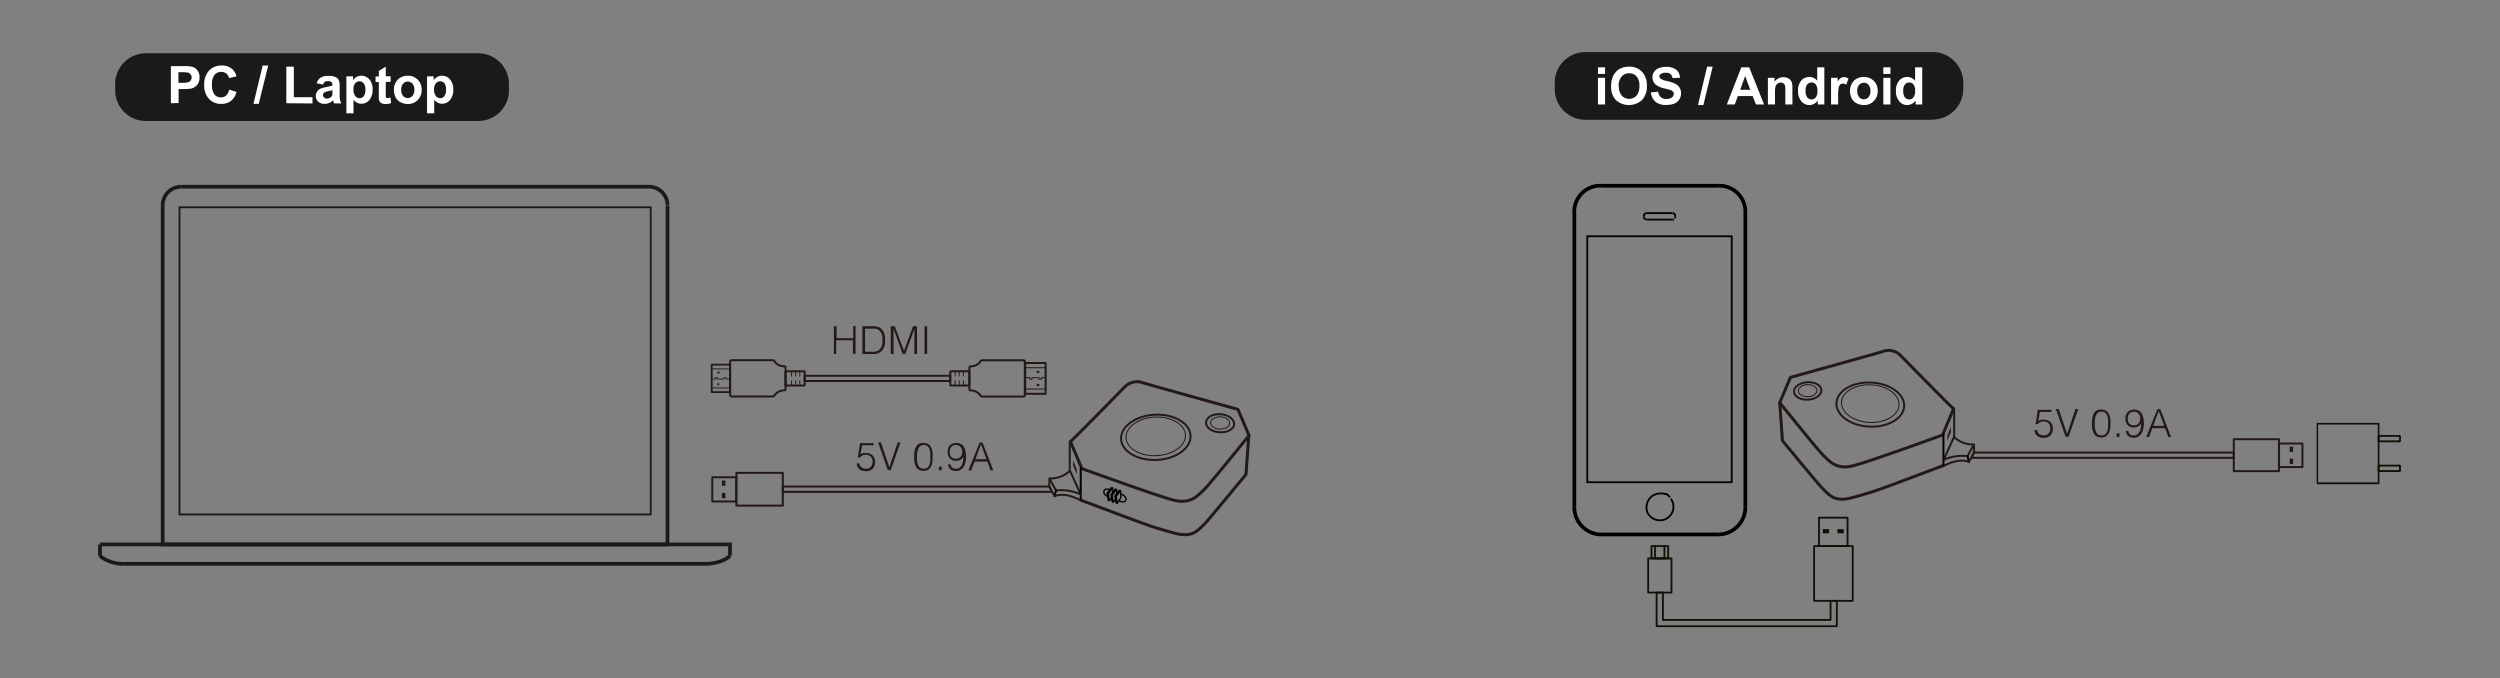 <svg xmlns="http://www.w3.org/2000/svg" viewBox="0 0 450 122.09"><rect x="0" y="0" width="450" height="122.09" fill="#808080" stroke="none"/><defs><style>.cls-1,.cls-10,.cls-11,.cls-12,.cls-13,.cls-14,.cls-15,.cls-17,.cls-2,.cls-5,.cls-6,.cls-7,.cls-8{fill:none;}.cls-1,.cls-2{stroke:#1a1a18;stroke-miterlimit:5.33;}.cls-1,.cls-14{stroke-width:0.67px;}.cls-15,.cls-17,.cls-2{stroke-width:0.33px;}.cls-3{fill:#1a1a18;}.cls-4{fill:#fff;}.cls-11,.cls-12,.cls-13,.cls-5,.cls-6,.cls-8{stroke:#231916;}.cls-10,.cls-12,.cls-17,.cls-5,.cls-6,.cls-7,.cls-8{stroke-linecap:round;stroke-linejoin:round;}.cls-5{stroke-width:0.54px;}.cls-6,.cls-7{stroke-width:0.36px;}.cls-10,.cls-7{stroke:#050102;}.cls-11,.cls-8{stroke-width:0.18px;}.cls-9{fill:#231916;}.cls-10{stroke-width:0.25px;}.cls-11,.cls-13{stroke-miterlimit:10;}.cls-12{stroke-width:0.32px;}.cls-13{stroke-width:0.16px;}.cls-14,.cls-15{stroke:#000;stroke-miterlimit:13.33;}.cls-16{fill:#101006;}.cls-17{stroke:#101006;}</style></defs><g id="Hero_Text" data-name="Hero Text"><g id="g674"><g id="g676"><path id="path678" class="cls-1" d="M120.15,98v-61"/><path id="path680" class="cls-1" d="M120.15,36.93a3.34,3.34,0,0,0-3.34-3.32"/><path id="path682" class="cls-1" d="M116.81,33.61H32.63"/><path id="path684" class="cls-1" d="M32.63,33.61a3.34,3.34,0,0,0-3.35,3.32"/><path id="path686" class="cls-1" d="M29.28,36.93V98h90.87"/><path id="path688" class="cls-2" d="M117.13,92.6V37.31H32.31V92.6Z"/></g><g id="g690"><path id="path692" class="cls-1" d="M18,98v2.13"/><path id="path694" class="cls-1" d="M18,100.09a6.79,6.79,0,0,0,4.15,1.4"/><path id="path696" class="cls-1" d="M22.17,101.49h104.9"/><path id="path698" class="cls-1" d="M127.07,101.49c1.47,0,3.52-.53,4.33-1.47"/><path id="path700" class="cls-1" d="M131.4,100V98H18"/></g></g><path id="path862" class="cls-3" d="M86.09,21.78H26.26a5.54,5.54,0,0,1-5.53-5.52V15.11a5.54,5.54,0,0,1,5.53-5.52H86.09a5.53,5.53,0,0,1,5.52,5.52v1.15a5.53,5.53,0,0,1-5.52,5.52"/><g id="g864"><g id="g866"><g id="g868"><g id="g870"><g id="g872"><g id="text876"><path id="path2024" class="cls-4" d="M30.76,18.58V11.9h2.16a7.7,7.7,0,0,1,1.61.1,1.75,1.75,0,0,1,1,.66,2,2,0,0,1,.39,1.3,2.15,2.15,0,0,1-.23,1,1.85,1.85,0,0,1-.57.66,2.14,2.14,0,0,1-.69.32,8.26,8.26,0,0,1-1.4.09h-.88v2.52ZM32.11,13v1.9h.73a3.43,3.43,0,0,0,1.07-.11.87.87,0,0,0,.42-.33.9.9,0,0,0-.6-1.41,6.37,6.37,0,0,0-1-.05Z"/><path id="path2026" class="cls-4" d="M41.26,16.13l1.31.41a3,3,0,0,1-1,1.63,2.84,2.84,0,0,1-1.77.53,2.9,2.9,0,0,1-2.19-.91,3.5,3.5,0,0,1-.85-2.49,3.63,3.63,0,0,1,.86-2.59,3,3,0,0,1,2.26-.92,2.78,2.78,0,0,1,2,.72,2.62,2.62,0,0,1,.69,1.23l-1.34.32a1.41,1.41,0,0,0-.49-.82,1.43,1.43,0,0,0-.92-.3,1.53,1.53,0,0,0-1.2.53,2.61,2.61,0,0,0-.46,1.73A2.86,2.86,0,0,0,38.59,17a1.51,1.51,0,0,0,1.19.53,1.33,1.33,0,0,0,.92-.34A2,2,0,0,0,41.26,16.13Z"/><path id="path2028" class="cls-4" d="M45.62,18.7l1.66-6.91h1L46.57,18.7Z"/><path id="path2030" class="cls-4" d="M51.54,18.58V12h1.35v5.5h3.36v1.12Z"/><path id="path2032" class="cls-4" d="M58.16,15.22,57,15a1.79,1.79,0,0,1,.68-1,2.5,2.5,0,0,1,1.42-.34,3,3,0,0,1,1.28.21,1.18,1.18,0,0,1,.58.51,2.53,2.53,0,0,1,.18,1.15l0,1.49a5.25,5.25,0,0,0,.06.94,2.73,2.73,0,0,0,.24.65H60.14A2.93,2.93,0,0,1,60,18.2a1.26,1.26,0,0,1-.05-.15,2.09,2.09,0,0,1-.7.48,2,2,0,0,1-.8.16,1.66,1.66,0,0,1-1.18-.4,1.35,1.35,0,0,1-.43-1,1.38,1.38,0,0,1,.2-.73A1.28,1.28,0,0,1,57.6,16a3.9,3.9,0,0,1,1-.3,6.54,6.54,0,0,0,1.24-.32V15.3a.68.68,0,0,0-.18-.53,1.12,1.12,0,0,0-.69-.16.88.88,0,0,0-.53.14A.9.9,0,0,0,58.16,15.22Zm1.71,1a7.44,7.44,0,0,1-.78.19,2.3,2.3,0,0,0-.7.23.55.55,0,0,0-.25.45.63.63,0,0,0,.2.46.73.73,0,0,0,.51.2,1.13,1.13,0,0,0,.66-.23.79.79,0,0,0,.31-.42,2.76,2.76,0,0,0,0-.63Z"/><path id="path2034" class="cls-4" d="M62.35,13.74h1.2v.71a1.76,1.76,0,0,1,.62-.59,1.78,1.78,0,0,1,.88-.23,1.86,1.86,0,0,1,1.44.66,2.69,2.69,0,0,1,.58,1.84A2.75,2.75,0,0,1,66.48,18a1.82,1.82,0,0,1-1.43.67,1.6,1.6,0,0,1-.73-.16,2.3,2.3,0,0,1-.69-.55v2.44H62.35Zm1.27,2.34a1.92,1.92,0,0,0,.32,1.21,1,1,0,0,0,.79.38.9.9,0,0,0,.74-.35,1.84,1.84,0,0,0,.3-1.18A1.73,1.73,0,0,0,65.46,15a1,1,0,0,0-.75-.37,1,1,0,0,0-.78.37A1.59,1.59,0,0,0,63.62,16.08Z"/><path id="path2036" class="cls-4" d="M70.31,13.74v1h-.87v2a4.87,4.87,0,0,0,0,.7.33.33,0,0,0,.11.16.4.4,0,0,0,.22.06,1.74,1.74,0,0,0,.52-.12l.11,1a2.54,2.54,0,0,1-1,.19,1.71,1.71,0,0,1-.62-.11,1,1,0,0,1-.41-.3,1.18,1.18,0,0,1-.18-.5,6,6,0,0,1,0-.91V14.76h-.59v-1h.59v-1L69.44,12v1.71Z"/><path id="path2038" class="cls-4" d="M70.9,16.09a2.62,2.62,0,0,1,.32-1.23,2.11,2.11,0,0,1,.89-.91,2.62,2.62,0,0,1,1.29-.32,2.41,2.41,0,0,1,1.8.72,2.47,2.47,0,0,1,.7,1.8A2.5,2.5,0,0,1,75.19,18a2.4,2.4,0,0,1-1.79.72,2.85,2.85,0,0,1-1.27-.3,2,2,0,0,1-.91-.88A3,3,0,0,1,70.9,16.09Zm1.32.07a1.58,1.58,0,0,0,.34,1.1,1.1,1.1,0,0,0,1.68,0,1.59,1.59,0,0,0,.34-1.11,1.57,1.57,0,0,0-.34-1.09,1.12,1.12,0,0,0-1.68,0A1.58,1.58,0,0,0,72.22,16.16Z"/><path id="path2040" class="cls-4" d="M76.87,13.74h1.19v.71a1.71,1.71,0,0,1,.63-.59,1.75,1.75,0,0,1,.88-.23,1.84,1.84,0,0,1,1.43.66,2.69,2.69,0,0,1,.59,1.84A2.75,2.75,0,0,1,81,18a1.82,1.82,0,0,1-1.43.67,1.6,1.6,0,0,1-.73-.16,2.28,2.28,0,0,1-.68-.55v2.44H76.87Zm1.26,2.34a1.86,1.86,0,0,0,.33,1.21,1,1,0,0,0,.78.38.93.93,0,0,0,.75-.35,1.91,1.91,0,0,0,.29-1.18A1.79,1.79,0,0,0,80,15a1,1,0,0,0-.76-.37,1,1,0,0,0-.78.37A1.64,1.64,0,0,0,78.13,16.08Z"/></g></g></g></g></g></g><path class="cls-5" d="M192.68,79.49c1.43-1.32,9.37-9.44,9.77-9.84a3.08,3.08,0,0,1,3.38-.71c2,.59,17,4.75,17,4.75l2,4.69s-7.27,9-8,9.66c-1.26,1.18-2.5,2.83-5.76,1.94-3.44-.94-16.34-5.64-16.34-5.64Z"/><polyline class="cls-6" points="194.43 88.77 192.55 84.63 192.55 79.49"/><path class="cls-5" d="M224.78,78.38l-.5,7s-6.79,8.27-7.52,9c-1.25,1.18-2.13,2.46-5.4,1.57-5-1.36-5.05-1.54-16.83-5.93"/><line class="cls-7" x1="194.53" y1="84.21" x2="194.53" y2="89.98"/><path class="cls-6" d="M214.3,78.41c.11,2.25-2.6,4.21-6.05,4.38s-6.35-1.51-6.46-3.75,2.6-4.21,6.05-4.39S214.19,76.16,214.3,78.41Z"/><path class="cls-8" d="M213.38,78.28c.09,1.92-2.22,3.59-5.17,3.74s-5.42-1.3-5.52-3.22,2.22-3.59,5.17-3.73S213.28,76.36,213.38,78.28Z"/><path class="cls-8" d="M221.33,76.24c0,.6-.83,1-1.78,1s-1.68-.61-1.64-1.21.84-1,1.78-1S221.38,75.63,221.33,76.24Z"/><path class="cls-6" d="M222.15,76.37c-.07.89-1.25,1.53-2.65,1.44S217,76.92,217.09,76s1.24-1.53,2.63-1.44S222.2,75.48,222.15,76.37Z"/><path class="cls-6" d="M194.53,89a8.16,8.16,0,0,0-4.45-.71l-1.18-2.17a5.14,5.14,0,0,0,3.65-1.34"/><line class="cls-7" x1="190.08" y1="88.25" x2="189.84" y2="89.31"/><path class="cls-6" d="M189.84,89.31c.08,0,1.5-.89,4.59.7"/><polyline class="cls-6" points="188.9 86.26 188.86 87.62 189.84 89.31"/><rect class="cls-6" x="128.21" y="85.91" width="4.32" height="4.35"/><rect class="cls-9" x="129.94" y="88.72" width="0.63" height="0.96"/><rect class="cls-9" x="129.94" y="86.5" width="0.63" height="0.96"/><rect class="cls-6" x="132.55" y="85.12" width="8.35" height="5.89"/><polygon class="cls-6" points="140.9 88.54 140.9 87.58 188.93 87.58 189.35 88.54 140.9 88.54"/><polygon class="cls-9" points="193.16 82.88 193.81 84.48 193.81 85.39 193.16 83.81 193.16 82.88"/><path class="cls-10" d="M199.6,88.08s-.72-.2-.89.29c0,0-.23.62.7,1"/><path class="cls-10" d="M201.72,88.9s.81.26.95.8a.49.49,0,0,1-.46.65,1.57,1.57,0,0,1-.65-.14"/><polyline class="cls-10" points="199.48 88.87 200.26 87.85 200.05 87.78 199.28 88.75 199.48 90.04 199.68 90.11 199.48 88.87 199.28 88.75"/><line class="cls-10" x1="200.27" y1="87.85" x2="200.34" y2="88.57"/><line class="cls-10" x1="199.68" y1="90.12" x2="200.08" y2="89.63"/><polyline class="cls-10" points="200.19 89.13 200.97 88.11 200.76 88.04 199.98 89.01 200.19 90.3 200.38 90.36 200.19 89.13 199.98 89.01"/><line class="cls-10" x1="200.98" y1="88.1" x2="201.03" y2="88.8"/><line class="cls-10" x1="200.39" y1="90.38" x2="200.79" y2="89.89"/><polyline class="cls-10" points="200.9 89.35 201.68 88.33 201.47 88.26 200.69 89.23 200.9 90.52 201.09 90.59 200.9 89.35 200.69 89.23"/><polyline class="cls-10" points="201.1 90.6 201.75 89.58 201.69 88.32"/><line class="cls-10" x1="201.39" y1="90.15" x2="201.6" y2="90.23"/><rect class="cls-9" x="173.32" y="68.45" width="0.17" height="0.93"/><rect class="cls-9" x="172.58" y="68.45" width="0.17" height="0.93"/><rect class="cls-9" x="171.84" y="68.45" width="0.17" height="0.93"/><rect class="cls-9" x="173.32" y="66.84" width="0.17" height="0.91"/><rect class="cls-9" x="172.58" y="66.84" width="0.17" height="0.91"/><rect class="cls-9" x="171.84" y="66.84" width="0.17" height="0.91"/><rect class="cls-6" x="171.05" y="66.83" width="3.45" height="2.56" rx="0.09"/><path class="cls-6" d="M184.46,65.06v6.1a.22.22,0,0,1-.22.22h-7.5a.22.22,0,0,1-.18-.1,2.19,2.19,0,0,0-1.84-1,.22.22,0,0,1-.23-.22V66.17a.22.22,0,0,1,.23-.22,2.16,2.16,0,0,0,1.84-1,.22.22,0,0,1,.18-.1h7.5A.22.22,0,0,1,184.46,65.06Z"/><rect class="cls-6" x="184.54" y="65.34" width="3.67" height="5.54"/><rect class="cls-11" x="184.54" y="66.19" width="3.67" height="3.84"/><path class="cls-9" d="M187.07,67.12v-.37a.05.05,0,0,0,0,0h-.45s0,0,0,0v.37s0,0,0,0h.45a.05.05,0,0,0,0,0"/><path class="cls-9" d="M187.07,69.48V69.1a.05.05,0,0,0,0,0h-.45s0,0,0,0v.38s0,0,0,0l0,0H187l0,0s0,0,0,0"/><polyline class="cls-11" points="188.14 67.98 187.47 67.98 187.47 68.2 187.47 68.24 187.43 68.24 187.05 68.24 187.01 68.24 187.01 68.2 187.01 67.98 185.76 67.98 185.76 68.2 185.76 68.24 185.72 68.24 185.35 68.24 185.31 68.24 185.31 68.2 185.31 67.98 184.46 67.98"/><rect class="cls-9" x="142.4" y="66.84" width="0.17" height="0.93"/><rect class="cls-9" x="143.14" y="66.84" width="0.17" height="0.93"/><rect class="cls-9" x="143.88" y="66.84" width="0.17" height="0.93"/><rect class="cls-9" x="142.4" y="68.47" width="0.17" height="0.91"/><rect class="cls-9" x="143.14" y="68.47" width="0.17" height="0.91"/><rect class="cls-9" x="143.88" y="68.47" width="0.17" height="0.91"/><path class="cls-6" d="M141.39,69.3V66.92a.09.09,0,0,1,.08-.09h3.28a.09.09,0,0,1,.09.09V69.3a.09.09,0,0,1-.09.09h-3.28A.09.09,0,0,1,141.39,69.3Z"/><path class="cls-6" d="M131.43,71.16v-6.1a.22.22,0,0,1,.22-.22h7.49a.23.23,0,0,1,.19.1,2.16,2.16,0,0,0,1.84,1,.22.22,0,0,1,.23.22v3.88a.22.22,0,0,1-.23.22,2.19,2.19,0,0,0-1.84,1,.23.23,0,0,1-.19.1h-7.49A.22.22,0,0,1,131.43,71.16Z"/><rect class="cls-12" x="128.1" y="65.63" width="3.28" height="4.95"/><rect class="cls-13" x="128.1" y="66.4" width="3.28" height="3.43"/><path class="cls-9" d="M129.12,69v.33s0,0,0,0l0,0h.34l0,0s0,0,0,0V69s0,0,0,0h-.4a.05.05,0,0,0,0,0"/><path class="cls-9" d="M129.12,66.89v.34l0,0h.4a0,0,0,0,0,0,0v-.34a0,0,0,0,0,0,0l0,0h-.34l0,0h0s0,0,0,0"/><polyline class="cls-13" points="128.16 68.23 128.77 68.23 128.77 68.03 128.77 68 128.8 68 129.14 68 129.17 68 129.17 68.03 129.17 68.23 130.29 68.23 130.29 68.03 130.29 68 130.33 68 130.66 68 130.7 68 130.7 68.03 130.7 68.23 131.45 68.23"/><rect class="cls-6" x="144.84" y="67.65" width="26.21" height="0.93"/><path id="path428" class="cls-3" d="M347.87,21.56h-62.5A5.53,5.53,0,0,1,279.85,16V14.89a5.53,5.53,0,0,1,5.52-5.52h62.5a5.53,5.53,0,0,1,5.52,5.52V16a5.53,5.53,0,0,1-5.52,5.52"/><g id="g430"><g id="text434"><path id="path2043" class="cls-4" d="M287.63,13.31V12.12h1.28v1.19Zm0,5.49V14h1.28V18.8Z"/><path id="path2045" class="cls-4" d="M290,15.5a4.28,4.28,0,0,1,.31-1.71,3.17,3.17,0,0,1,.62-.92,2.52,2.52,0,0,1,.87-.6A3.74,3.74,0,0,1,293.2,12a3.13,3.13,0,0,1,2.36.91,3.51,3.51,0,0,1,.88,2.55,3.56,3.56,0,0,1-.87,2.54,3.53,3.53,0,0,1-4.73,0A3.49,3.49,0,0,1,290,15.5Zm1.39,0a2.51,2.51,0,0,0,.53,1.72,1.81,1.81,0,0,0,2.65,0,2.56,2.56,0,0,0,.52-1.75,2.46,2.46,0,0,0-.51-1.71,1.67,1.67,0,0,0-1.33-.57,1.71,1.71,0,0,0-1.35.58A2.51,2.51,0,0,0,291.35,15.46Z"/><path id="path2047" class="cls-4" d="M297.16,16.63l1.31-.13a1.59,1.59,0,0,0,.48,1,1.44,1.44,0,0,0,1,.31,1.53,1.53,0,0,0,1-.27.83.83,0,0,0,.33-.65.61.61,0,0,0-.14-.4,1.07,1.07,0,0,0-.48-.29c-.16-.06-.52-.15-1.08-.29a3.74,3.74,0,0,1-1.53-.66,1.75,1.75,0,0,1-.61-1.35,1.64,1.64,0,0,1,.29-.95,1.82,1.82,0,0,1,.83-.68,3.43,3.43,0,0,1,1.32-.23,2.79,2.79,0,0,1,1.89.55A2,2,0,0,1,302.4,14l-1.35.06a1.16,1.16,0,0,0-.37-.74,1.38,1.38,0,0,0-.86-.23,1.55,1.55,0,0,0-.92.25.48.48,0,0,0-.21.41.54.54,0,0,0,.2.41,3.51,3.51,0,0,0,1.24.44,6.46,6.46,0,0,1,1.45.49,1.8,1.8,0,0,1,.74.68,1.92,1.92,0,0,1,.27,1.06,2,2,0,0,1-.32,1.07,1.85,1.85,0,0,1-.9.75,3.88,3.88,0,0,1-1.46.24,2.88,2.88,0,0,1-1.94-.58A2.57,2.57,0,0,1,297.16,16.63Z"/><path id="path2049" class="cls-4" d="M305.63,18.92,307.28,12h1l-1.67,6.91Z"/><path id="path2051" class="cls-4" d="M317.53,18.8h-1.46l-.59-1.51h-2.67l-.55,1.51h-1.43l2.6-6.68h1.43Zm-2.48-2.64-.92-2.48-.9,2.48Z"/><path id="path2053" class="cls-4" d="M322.64,18.8h-1.28V16.33a4,4,0,0,0-.08-1A.82.82,0,0,0,321,15a.79.79,0,0,0-.44-.13,1,1,0,0,0-.6.19.86.86,0,0,0-.36.48,4,4,0,0,0-.1,1.11V18.8h-1.28V14h1.19v.71a2,2,0,0,1,1.59-.82,2,2,0,0,1,.78.16,1.29,1.29,0,0,1,.53.39,1.37,1.37,0,0,1,.25.53,3.87,3.87,0,0,1,.07.87Z"/><path id="path2055" class="cls-4" d="M328.38,18.8h-1.19v-.71a1.86,1.86,0,0,1-.7.62,1.73,1.73,0,0,1-.81.2,1.82,1.82,0,0,1-1.43-.67,2.72,2.72,0,0,1-.6-1.88,2.69,2.69,0,0,1,.58-1.86,1.91,1.91,0,0,1,1.47-.65,1.82,1.82,0,0,1,1.4.68V12.12h1.28ZM325,16.28a2.14,2.14,0,0,0,.22,1.12,1,1,0,0,0,.86.5.92.92,0,0,0,.75-.37,1.75,1.75,0,0,0,.31-1.13,1.92,1.92,0,0,0-.3-1.2,1,1,0,0,0-1.53,0A1.6,1.6,0,0,0,325,16.28Z"/><path id="path2057" class="cls-4" d="M330.87,18.8h-1.28V14h1.19v.69a1.94,1.94,0,0,1,.55-.64,1,1,0,0,1,.55-.16,1.55,1.55,0,0,1,.84.25l-.39,1.11a1.14,1.14,0,0,0-.6-.21.71.71,0,0,0-.46.15,1.13,1.13,0,0,0-.3.54,7.75,7.75,0,0,0-.1,1.62Z"/><path id="path2059" class="cls-4" d="M333,16.31a2.61,2.61,0,0,1,.31-1.23,2.17,2.17,0,0,1,.89-.91,2.68,2.68,0,0,1,1.29-.32,2.43,2.43,0,0,1,2.5,2.52,2.46,2.46,0,0,1-.71,1.82,2.38,2.38,0,0,1-1.78.72,2.82,2.82,0,0,1-1.27-.3,2.06,2.06,0,0,1-.92-.88A3,3,0,0,1,333,16.31Zm1.31.07a1.62,1.62,0,0,0,.34,1.11,1.11,1.11,0,0,0,.85.38,1.07,1.07,0,0,0,.83-.38,1.63,1.63,0,0,0,.35-1.12,1.59,1.59,0,0,0-.35-1.09,1,1,0,0,0-.83-.38,1.08,1.08,0,0,0-.85.38A1.59,1.59,0,0,0,334.29,16.38Z"/><path id="path2061" class="cls-4" d="M339,13.31V12.12h1.28v1.19Zm0,5.49V14h1.28V18.8Z"/><path id="path2063" class="cls-4" d="M346,18.8h-1.19v-.71a1.86,1.86,0,0,1-.7.62,1.73,1.73,0,0,1-.81.2,1.82,1.82,0,0,1-1.43-.67,2.72,2.72,0,0,1-.6-1.88,2.69,2.69,0,0,1,.58-1.86,1.91,1.91,0,0,1,1.47-.65,1.82,1.82,0,0,1,1.4.68V12.12H346Zm-3.42-2.52a2.14,2.14,0,0,0,.22,1.12,1,1,0,0,0,.86.5.92.92,0,0,0,.75-.37,1.75,1.75,0,0,0,.31-1.13,1.92,1.92,0,0,0-.3-1.2,1,1,0,0,0-1.53,0A1.6,1.6,0,0,0,342.59,16.28Z"/></g></g><g id="g442"><path id="path444" class="cls-14" d="M309.27,33.44H288.38"/><path id="path446" class="cls-14" d="M288.38,33.44a4.66,4.66,0,0,0-5,4.89"/><path id="path448" class="cls-14" d="M283.38,38.33V91.21"/><path id="path450" class="cls-14" d="M283.38,91.21a4.9,4.9,0,0,0,5,5"/><path id="path452" class="cls-14" d="M288.38,96.2h20.89"/><path id="path454" class="cls-14" d="M309.27,96.2a4.89,4.89,0,0,0,4.89-5"/><path id="path456" class="cls-14" d="M314.16,91.21V38.33"/><path id="path458" class="cls-14" d="M314.16,38.33a4.67,4.67,0,0,0-4.89-4.89"/><path id="path460" class="cls-15" d="M311.71,86.8h-26V42.53h26Z"/><path id="path462" class="cls-15" d="M301.55,38.89a.53.53,0,0,0-.53-.53"/><path id="path464" class="cls-15" d="M301,38.36h-4.6"/><path id="path466" class="cls-15" d="M296.42,38.36a.53.53,0,0,0-.53.53"/><path id="path468" class="cls-15" d="M295.89,38.89V39"/><path id="path470" class="cls-15" d="M295.89,39a.52.52,0,0,0,.35.5"/><path id="path472" class="cls-15" d="M296.24,39.5h0"/><path id="path474" class="cls-15" d="M296.25,39.5h.17"/><path id="path476" class="cls-15" d="M296.42,39.53H301"/><path id="path478" class="cls-15" d="M301,39.53h.11l.09,0h0l.06,0h0l.07,0,0,0,0,0,0,0"/><path id="path480" class="cls-15" d="M301.46,39.29a.48.48,0,0,0,.09-.29"/><path id="path482" class="cls-15" d="M301.55,39v-.11"/><path id="path484" class="cls-15" d="M298.77,93.66A2.45,2.45,0,0,1,297,92.9l-.15-.17h0l-.13-.18h0l-.12-.19h0a1.21,1.21,0,0,1-.09-.2h0a1,1,0,0,1-.07-.21h0a1.66,1.66,0,0,1-.06-.21v0a1.46,1.46,0,0,1,0-.22h0a1.94,1.94,0,0,1,0-.24,2.45,2.45,0,0,1,2.45-2.45h.47l.09,0h0l.26.08h0l.09,0,0,0,.09,0,0,0,.1,0h0l.22.15h0l.1.08h0a.6.6,0,0,0,.08.08h0l.08.09h0l.18.21"/><path id="path486" class="cls-15" d="M300.75,89.76a2.51,2.51,0,0,1,.47,1.45,2.44,2.44,0,0,1-2.45,2.45"/></g><path id="path502" class="cls-16" d="M417.09,87.13A.15.15,0,0,1,417,87V76.27a.15.15,0,0,1,.15-.15h11a.14.14,0,0,1,.15.15V87a.15.15,0,0,1-.15.15H417.09Zm.17-.3H428V76.42H417.26Z"/><g id="g504"><path id="path506" class="cls-17" d="M431.85,79.44h-3.57"/><path id="path508" class="cls-17" d="M428.28,79.44a.14.14,0,0,1-.14-.14"/><path id="path510" class="cls-17" d="M428.14,79.3v-.7"/><path id="path512" class="cls-17" d="M428.14,78.6a.14.14,0,0,1,.14-.14"/><path id="path514" class="cls-17" d="M428.28,78.46h3.57"/><path id="path516" class="cls-17" d="M431.85,78.46a.13.13,0,0,1,.13.14"/><path id="path518" class="cls-17" d="M432,78.6v.7"/><path id="path520" class="cls-17" d="M432,79.3a.13.13,0,0,1-.13.14"/><path id="path522" class="cls-17" d="M431.85,84.79h-3.57"/><path id="path524" class="cls-17" d="M428.28,84.79a.14.14,0,0,1-.14-.14"/><path id="path526" class="cls-17" d="M428.14,84.65V84"/><path id="path528" class="cls-17" d="M428.14,84a.14.14,0,0,1,.14-.14"/><path id="path530" class="cls-17" d="M428.28,83.81h3.57"/><path id="path532" class="cls-17" d="M431.85,83.81A.13.13,0,0,1,432,84"/><path id="path534" class="cls-17" d="M432,84v.7"/><path id="path536" class="cls-17" d="M432,84.65a.13.13,0,0,1-.13.14"/></g><g id="g540"><path id="path542" class="cls-17" d="M329.5,108.15v3.44H299.32v-4.93h-1.13v6.06h32.44v-4.57Z"/><g id="g544"><path id="path546" class="cls-17" d="M327.42,93.18v5.1h5.14v-5.1Z"/><g id="g548"><path id="path550" class="cls-16" d="M328.11,95.22V96h1.13v-.74Z"/><path id="path552" class="cls-16" d="M330.73,95.22V96h1.14v-.74Z"/></g><g id="g554"><path id="path556" class="cls-17" d="M333.49,98.3h-6.95v9.85h6.95Z"/></g></g></g><g id="g558"><path id="path560" class="cls-17" d="M297.35,100.51h-.68v6.15h4.2v-6.15h-.68"/><path id="path562" class="cls-17" d="M297.18,100.51h3.19"/><path id="path564" class="cls-17" d="M297.32,98.3h2.95v2.21h-3V98.3Z"/><path id="path566" class="cls-17" d="M299.6,98.3h0v2.21h-1.71V98.3h0"/></g><path class="cls-5" d="M351.63,73.58c-1.4-1.29-9.13-9.2-9.52-9.59a3,3,0,0,0-3.3-.69c-1.93.58-16.53,4.63-16.53,4.63l-1.93,4.56s7.08,8.76,7.79,9.42c1.22,1.15,2.43,2.75,5.61,1.88,3.35-.91,15.92-5.49,15.92-5.49Z"/><polyline class="cls-6" points="349.92 82.62 351.75 78.58 351.75 73.57"/><path class="cls-5" d="M320.35,72.49l.49,6.83s6.62,8.06,7.32,8.72c1.22,1.15,2.08,2.4,5.26,1.53,4.85-1.32,4.93-1.49,16.4-5.78"/><line class="cls-7" x1="349.82" y1="78.17" x2="349.82" y2="83.79"/><path class="cls-6" d="M330.56,72.53c-.11,2.19,2.53,4.1,5.9,4.26s6.18-1.47,6.29-3.66-2.53-4.1-5.9-4.27S330.67,70.34,330.56,72.53Z"/><path class="cls-8" d="M331.46,72.39c-.09,1.87,2.16,3.5,5,3.65s5.28-1.26,5.37-3.13-2.16-3.5-5-3.64S331.55,70.52,331.46,72.39Z"/><path class="cls-8" d="M323.71,70.41c0,.58.82,1,1.74,1s1.64-.59,1.6-1.18-.82-1-1.74-1S323.67,69.82,323.71,70.41Z"/><path class="cls-6" d="M322.92,70.54c.06.86,1.21,1.49,2.57,1.4s2.42-.87,2.36-1.74-1.21-1.49-2.57-1.4S322.86,69.67,322.92,70.54Z"/><path class="cls-6" d="M349.82,82.8a8,8,0,0,1,4.34-.69L355.3,80a5,5,0,0,1-3.55-1.3"/><line class="cls-7" x1="354.16" y1="82.11" x2="354.39" y2="83.15"/><path class="cls-6" d="M354.39,83.15c-.08,0-1.46-.87-4.47.68"/><polyline class="cls-6" points="355.31 80.17 355.35 81.5 354.39 83.15"/><rect class="cls-6" x="410.23" y="79.83" width="4.21" height="4.24"/><rect class="cls-9" x="412.14" y="82.57" width="0.62" height="0.94"/><rect class="cls-9" x="412.14" y="80.4" width="0.62" height="0.94"/><rect class="cls-6" x="402.08" y="79.06" width="8.13" height="5.74"/><polygon class="cls-6" points="402.08 82.4 402.08 81.46 355.28 81.46 354.87 82.4 402.08 82.4"/><polygon class="cls-9" points="351.16 76.88 350.52 78.44 350.52 79.32 351.16 77.79 351.16 76.88"/><path class="cls-9" d="M366.67,77.37a1.11,1.11,0,0,0,.4.76,1.39,1.39,0,0,0,.82.24,1.26,1.26,0,0,0,.49-.09,1.19,1.19,0,0,0,.38-.27,1.23,1.23,0,0,0,.23-.4,1.33,1.33,0,0,0,.08-.49,1.65,1.65,0,0,0-.08-.51,1.18,1.18,0,0,0-.25-.4,1,1,0,0,0-.38-.26,1.44,1.44,0,0,0-.51-.09,1.4,1.4,0,0,0-.6.12,1.35,1.35,0,0,0-.47.39l-.37-.05.4-2.55h2.45v.38h-2.08l-.3,1.66.26-.16.25-.1.27,0,.3,0a1.59,1.59,0,0,1,.62.12,1.38,1.38,0,0,1,.5.32,1.5,1.5,0,0,1,.33.51,2.12,2.12,0,0,1,.11.69,1.67,1.67,0,0,1-.13.69,1.56,1.56,0,0,1-.34.52,1.49,1.49,0,0,1-.51.31,1.43,1.43,0,0,1-.58.11,2.7,2.7,0,0,1-.65-.07,1.32,1.32,0,0,1-.54-.23,1.19,1.19,0,0,1-.37-.43,1.51,1.51,0,0,1-.18-.65Z"/><path class="cls-9" d="M370.06,73.62h.5l1.52,4.48,1.51-4.48h.5l-1.75,5h-.53Z"/><path class="cls-9" d="M378.24,73.72a1.73,1.73,0,0,1,.63.11,1.37,1.37,0,0,1,.45.3,1.55,1.55,0,0,1,.3.44,2.37,2.37,0,0,1,.18.53,3.81,3.81,0,0,1,.08.59,5.82,5.82,0,0,1,0,.59,5.65,5.65,0,0,1-.07.93,2.29,2.29,0,0,1-.25.79,1.59,1.59,0,0,1-.51.55,1.48,1.48,0,0,1-.83.2,1.54,1.54,0,0,1-.84-.2,1.42,1.42,0,0,1-.51-.55,2.69,2.69,0,0,1-.26-.8,7.5,7.5,0,0,1-.07-1,5.53,5.53,0,0,1,.07-.92,2.42,2.42,0,0,1,.24-.8,1.41,1.41,0,0,1,.51-.57A1.48,1.48,0,0,1,378.24,73.72Zm1.21,2.51a6.57,6.57,0,0,0,0-.78,2.32,2.32,0,0,0-.18-.69,1.19,1.19,0,0,0-.37-.48,1.05,1.05,0,0,0-.64-.18,1,1,0,0,0-.6.18,1.26,1.26,0,0,0-.37.5,2.75,2.75,0,0,0-.19.7,6.87,6.87,0,0,0-.05.8,5.71,5.71,0,0,0,.06.86,2.23,2.23,0,0,0,.2.66,1,1,0,0,0,.38.42,1,1,0,0,0,.59.15,1,1,0,0,0,.64-.19,1.19,1.19,0,0,0,.36-.51,2.33,2.33,0,0,0,.17-.69A6.39,6.39,0,0,0,379.45,76.23Z"/><path class="cls-9" d="M381,78.66V78h.51v.62Z"/><path class="cls-9" d="M383.09,77.57a1,1,0,0,0,.31.6.94.94,0,0,0,.65.2,1.1,1.1,0,0,0,.7-.21,1.62,1.62,0,0,0,.41-.55,2.65,2.65,0,0,0,.19-.71,6.25,6.25,0,0,0,.07-.72h0a1.59,1.59,0,0,1-.55.57,1.51,1.51,0,0,1-.78.2,1.81,1.81,0,0,1-.63-.11,1.55,1.55,0,0,1-.48-.32,1.44,1.44,0,0,1-.3-.51,1.67,1.67,0,0,1-.11-.65,2,2,0,0,1,.1-.65,1.36,1.36,0,0,1,.29-.51,1.33,1.33,0,0,1,.49-.35,1.92,1.92,0,0,1,.71-.12,1.64,1.64,0,0,1,.83.2,1.42,1.42,0,0,1,.53.53,2.31,2.31,0,0,1,.28.79,5,5,0,0,1,.09,1,4,4,0,0,1-.14,1.1,2.47,2.47,0,0,1-.37.8,1.53,1.53,0,0,1-.57.48,1.58,1.58,0,0,1-.72.16,1.9,1.9,0,0,1-.54-.07,1.2,1.2,0,0,1-.44-.21,1.23,1.23,0,0,1-.31-.37,1.43,1.43,0,0,1-.15-.53Zm1.05-3.47a1.09,1.09,0,0,0-.86.35,1.37,1.37,0,0,0-.28.92,1.28,1.28,0,0,0,.29.88,1.11,1.11,0,0,0,.85.31,1,1,0,0,0,.46-.1.92.92,0,0,0,.35-.26,1.07,1.07,0,0,0,.22-.39,1.49,1.49,0,0,0,.07-.47,1.29,1.29,0,0,0-.29-.89A1.09,1.09,0,0,0,384.14,74.1Z"/><path class="cls-9" d="M386.32,78.66l2-5h.54l1.93,5h-.49l-.58-1.59h-2.29l-.6,1.59Zm1.25-2h2l-1-2.65Z"/><path class="cls-9" d="M154.67,83.37a1.11,1.11,0,0,0,.4.76,1.39,1.39,0,0,0,.82.24,1.26,1.26,0,0,0,.49-.09,1.19,1.19,0,0,0,.38-.27,1.23,1.23,0,0,0,.23-.4,1.33,1.33,0,0,0,.08-.49,1.65,1.65,0,0,0-.08-.51,1.18,1.18,0,0,0-.25-.4,1,1,0,0,0-.38-.26,1.44,1.44,0,0,0-.51-.09,1.4,1.4,0,0,0-.6.12,1.35,1.35,0,0,0-.47.39l-.37-.05.4-2.55h2.45v.38h-2.08l-.3,1.66.26-.16.25-.1.27,0,.3,0a1.59,1.59,0,0,1,.62.12,1.38,1.38,0,0,1,.5.32,1.5,1.5,0,0,1,.33.51,2.12,2.12,0,0,1,.11.69,1.67,1.67,0,0,1-.13.69,1.56,1.56,0,0,1-.34.52,1.49,1.49,0,0,1-.51.31,1.43,1.43,0,0,1-.58.11,2.7,2.7,0,0,1-.65-.07,1.32,1.32,0,0,1-.54-.23,1.19,1.19,0,0,1-.37-.43,1.51,1.51,0,0,1-.18-.65Z"/><path class="cls-9" d="M158.06,79.62h.5l1.52,4.48,1.51-4.48h.5l-1.75,5h-.53Z"/><path class="cls-9" d="M166.24,79.72a1.73,1.73,0,0,1,.63.11,1.37,1.37,0,0,1,.45.3,1.55,1.55,0,0,1,.3.44,2.37,2.37,0,0,1,.18.53,3.81,3.81,0,0,1,.08.59,5.82,5.82,0,0,1,0,.59,5.65,5.65,0,0,1-.07.93,2.29,2.29,0,0,1-.25.79,1.59,1.59,0,0,1-.51.55,1.48,1.48,0,0,1-.83.2,1.54,1.54,0,0,1-.84-.2,1.42,1.42,0,0,1-.51-.55,2.69,2.69,0,0,1-.26-.8,7.5,7.5,0,0,1-.07-1,5.53,5.53,0,0,1,.07-.92,2.42,2.42,0,0,1,.24-.8,1.41,1.41,0,0,1,.51-.57A1.48,1.48,0,0,1,166.24,79.72Zm1.21,2.51a6.57,6.57,0,0,0,0-.78,2.32,2.32,0,0,0-.18-.69,1.19,1.19,0,0,0-.37-.48,1.05,1.05,0,0,0-.64-.18,1,1,0,0,0-.6.18,1.26,1.26,0,0,0-.37.5,2.75,2.75,0,0,0-.19.7,6.87,6.87,0,0,0-.05.8,5.71,5.71,0,0,0,.06.86,2.23,2.23,0,0,0,.2.66,1,1,0,0,0,.38.42,1,1,0,0,0,.59.15,1,1,0,0,0,.64-.19,1.19,1.19,0,0,0,.36-.51,2.33,2.33,0,0,0,.17-.69A6.39,6.39,0,0,0,167.45,82.23Z"/><path class="cls-9" d="M169,84.66V84h.51v.62Z"/><path class="cls-9" d="M171.09,83.57a1,1,0,0,0,.31.6.94.94,0,0,0,.65.2,1.1,1.1,0,0,0,.7-.21,1.62,1.62,0,0,0,.41-.55,2.65,2.65,0,0,0,.19-.71,6.25,6.25,0,0,0,.07-.72h0a1.59,1.59,0,0,1-.55.57,1.51,1.51,0,0,1-.78.2,1.81,1.81,0,0,1-.63-.11,1.55,1.55,0,0,1-.48-.32,1.44,1.44,0,0,1-.3-.51,1.67,1.67,0,0,1-.11-.65,2,2,0,0,1,.1-.65,1.36,1.36,0,0,1,.29-.51,1.33,1.33,0,0,1,.49-.35,1.92,1.92,0,0,1,.71-.12,1.64,1.64,0,0,1,.83.2,1.42,1.42,0,0,1,.53.53,2.31,2.31,0,0,1,.28.79,5,5,0,0,1,.09,1,4,4,0,0,1-.14,1.1,2.47,2.47,0,0,1-.37.8,1.53,1.53,0,0,1-.57.48,1.58,1.58,0,0,1-.72.16,1.9,1.9,0,0,1-.54-.07,1.2,1.2,0,0,1-.44-.21,1.23,1.23,0,0,1-.31-.37,1.43,1.43,0,0,1-.15-.53Zm1-3.47a1.09,1.09,0,0,0-.86.35,1.37,1.37,0,0,0-.28.92,1.28,1.28,0,0,0,.29.88,1.11,1.11,0,0,0,.85.31,1,1,0,0,0,.46-.1.92.92,0,0,0,.35-.26,1.07,1.07,0,0,0,.22-.39,1.49,1.49,0,0,0,.07-.47,1.29,1.29,0,0,0-.29-.89A1.09,1.09,0,0,0,172.14,80.1Z"/><path class="cls-9" d="M174.32,84.66l2-5h.54l1.93,5h-.49l-.58-1.59h-2.29l-.6,1.59Zm1.25-2h2l-1-2.65Z"/><path class="cls-9" d="M150.1,63.72v-5h.48v2.16h3V58.68H154v5h-.48V61.25h-3v2.47Z"/><path class="cls-9" d="M155.23,63.72v-5h2.14a2.73,2.73,0,0,1,.4.05,1.82,1.82,0,0,1,.38.11,1.68,1.68,0,0,1,.36.21,1.56,1.56,0,0,1,.41.44,2.77,2.77,0,0,1,.26.55,3.12,3.12,0,0,1,.13.59,3.65,3.65,0,0,1,0,.55,4.36,4.36,0,0,1,0,.51,4.59,4.59,0,0,1-.1.51,2.82,2.82,0,0,1-.19.48,1.69,1.69,0,0,1-.29.41,1.62,1.62,0,0,1-.38.32,1.7,1.7,0,0,1-.44.18,1.78,1.78,0,0,1-.47.09,4,4,0,0,1-.49,0Zm.48-.41h1.14a4,4,0,0,0,.61,0,1.67,1.67,0,0,0,.57-.19,1.17,1.17,0,0,0,.42-.34,2.12,2.12,0,0,0,.25-.47,3.29,3.29,0,0,0,.14-.54,5.17,5.17,0,0,0,0-.54,5.4,5.4,0,0,0,0-.56,3.16,3.16,0,0,0-.13-.53,1.8,1.8,0,0,0-.27-.47,1.38,1.38,0,0,0-.43-.36,1.43,1.43,0,0,0-.54-.15c-.2,0-.41,0-.62,0h-1.14Z"/><path class="cls-9" d="M160.34,63.72v-5h.72l1.66,4.44h0l1.62-4.44h.72v5h-.47v-4.5h0l-1.65,4.5h-.45l-1.65-4.5h0v4.5Z"/><path class="cls-9" d="M166.42,63.72v-5h.47v5Z"/></g></svg>
